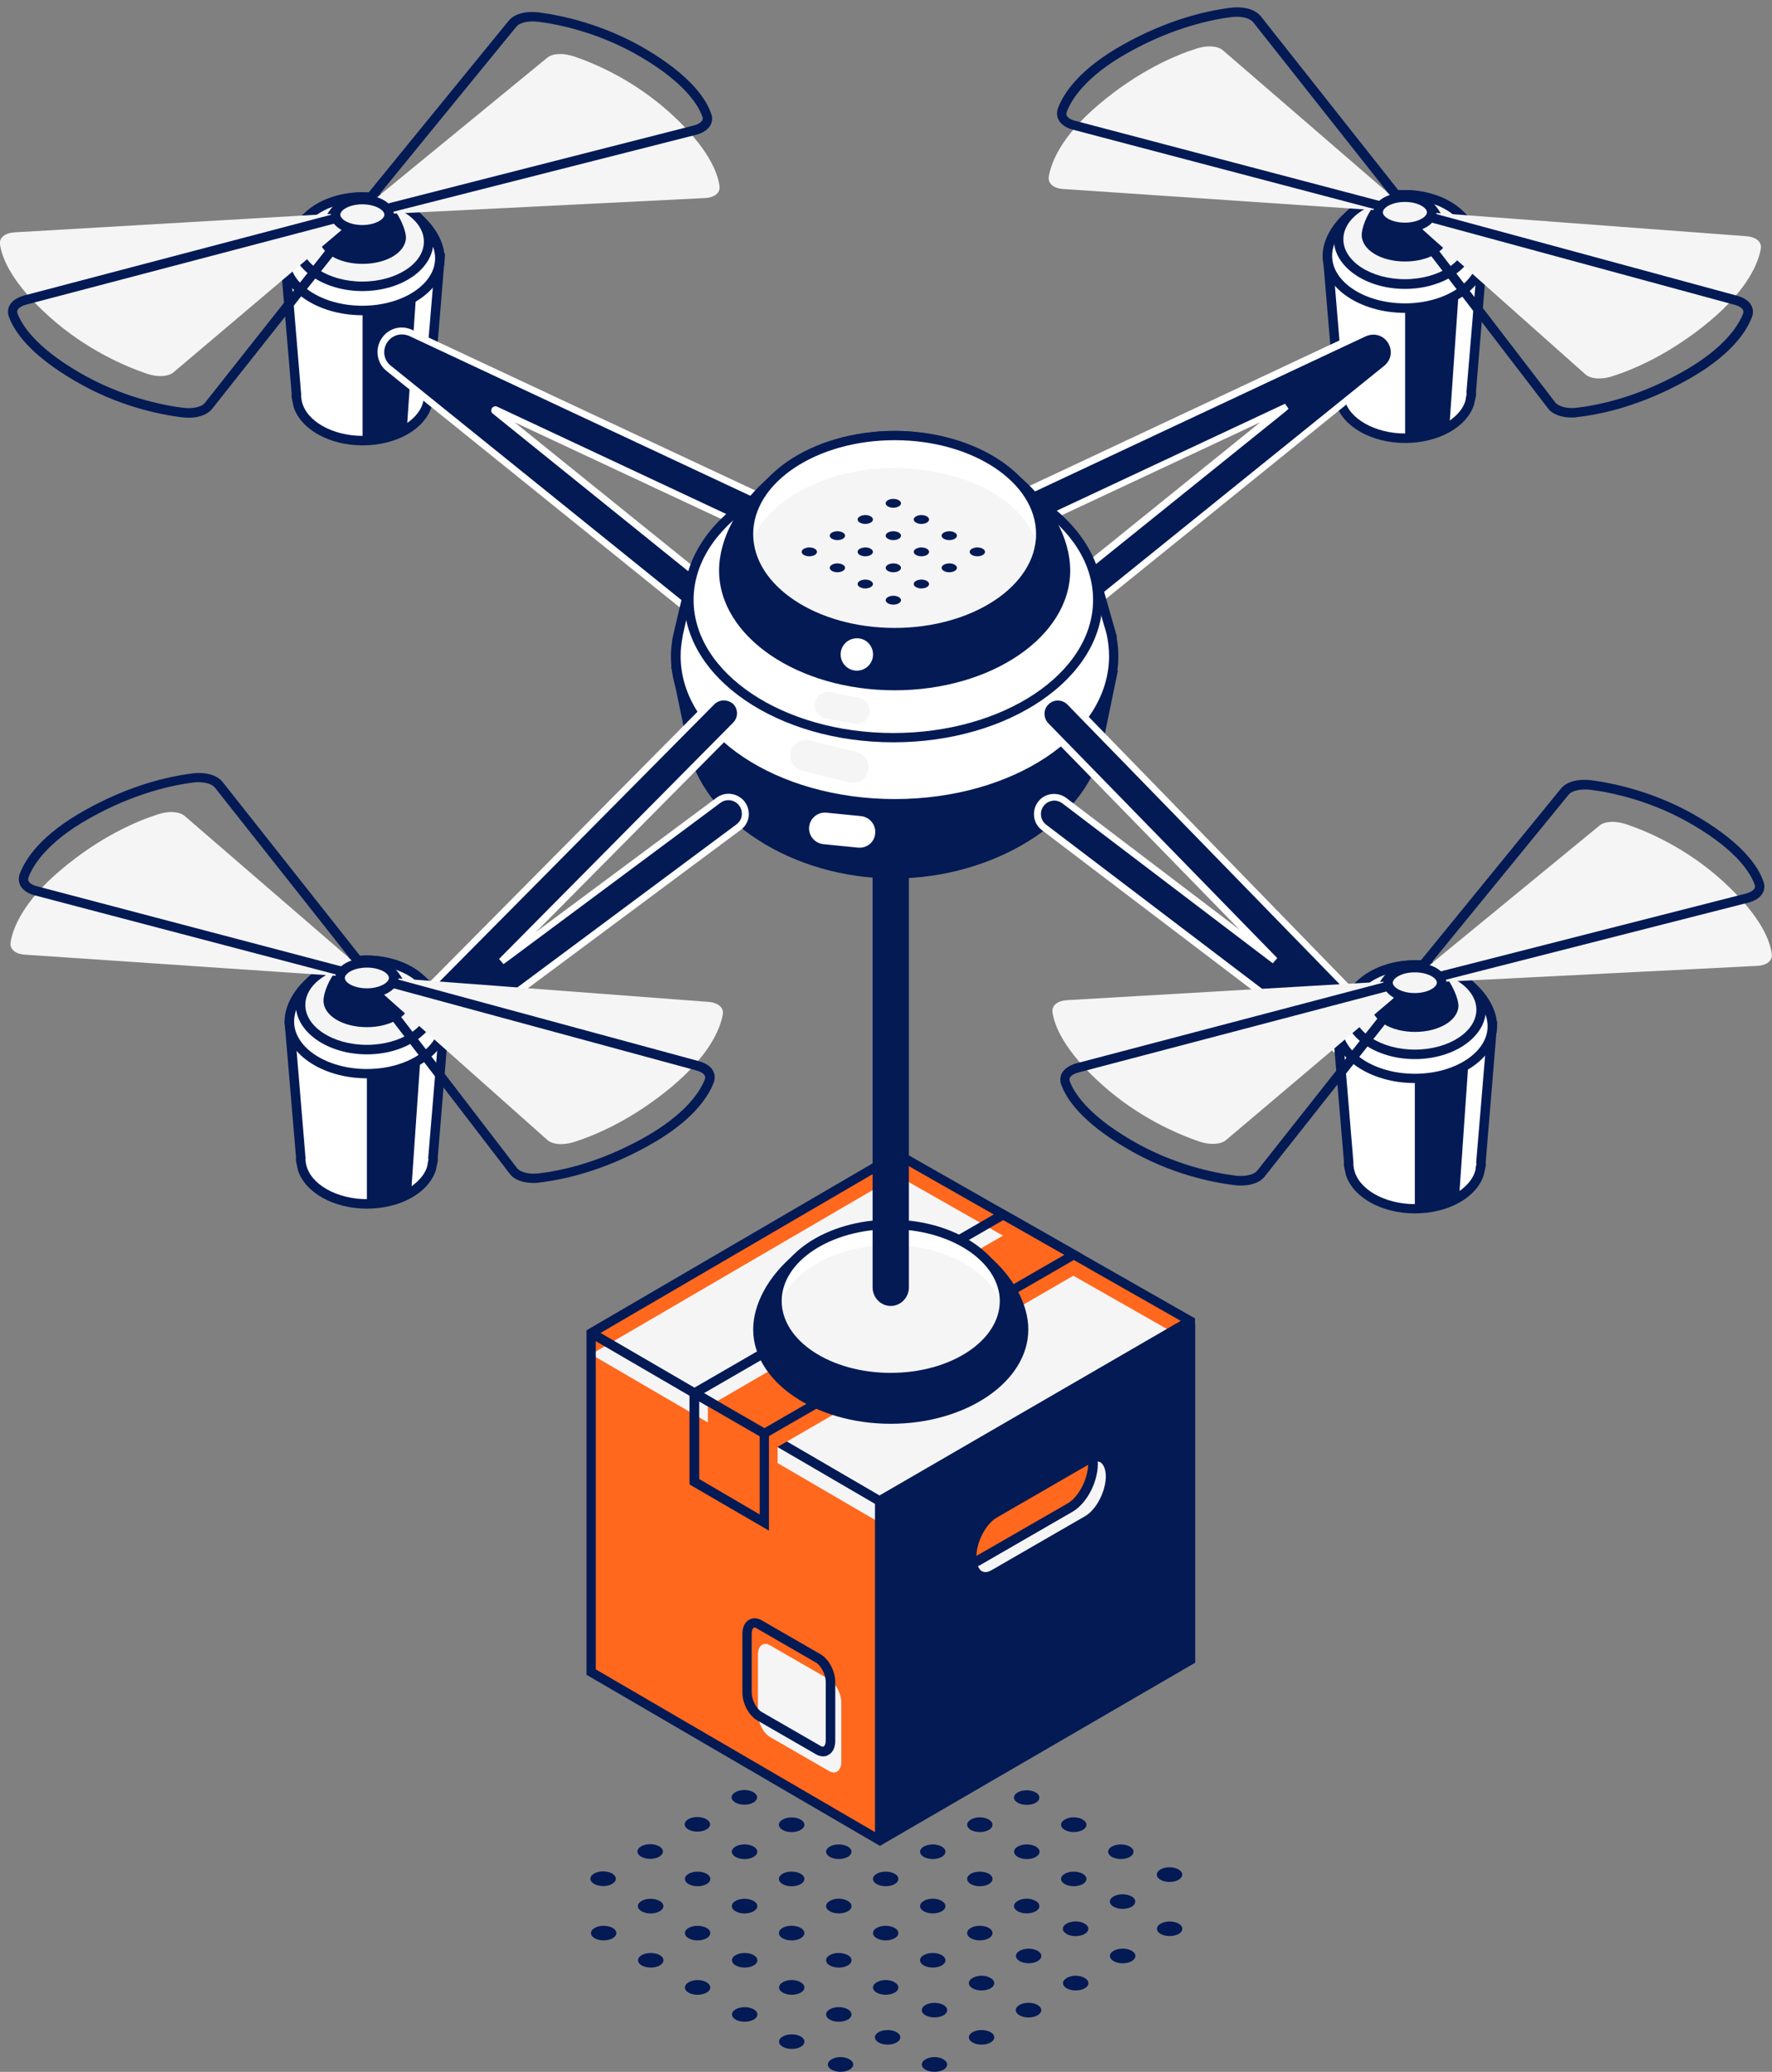 <svg xmlns="http://www.w3.org/2000/svg" width="243" height="284" viewBox="0 0 243 284" fill="none"><rect x="0" y="0" width="243" height="284" fill="#808080" stroke="none"/><g clip-path="url(#clip0)"><path d="M109.803 279.147C110.484 279.532 110.484 280.183 109.803 280.567C109.122 280.952 108.026 280.952 107.345 280.567C106.664 280.183 106.664 279.532 107.345 279.147C108.026 278.763 109.122 278.763 109.803 279.147Z" fill="#031A55"></path><path d="M116.259 275.42C116.94 275.805 116.94 276.456 116.259 276.84C115.577 277.225 114.482 277.225 113.801 276.84C113.12 276.456 113.12 275.805 113.801 275.42C114.452 275.036 115.577 275.036 116.259 275.42Z" fill="#031A55"></path><path d="M122.685 271.722C123.366 272.107 123.366 272.758 122.685 273.142C122.004 273.527 120.908 273.527 120.227 273.142C119.546 272.758 119.546 272.107 120.227 271.722C120.908 271.308 122.004 271.308 122.685 271.722Z" fill="#031A55"></path><path d="M129.14 267.995C129.821 268.38 129.821 269.031 129.14 269.415C128.459 269.8 127.363 269.8 126.682 269.415C126.001 269.031 126.001 268.38 126.682 267.995C127.363 267.611 128.459 267.611 129.14 267.995Z" fill="#031A55"></path><path d="M135.596 264.268C136.277 264.652 136.277 265.303 135.596 265.688C134.915 266.072 133.819 266.072 133.138 265.688C132.457 265.303 132.457 264.652 133.138 264.268C133.789 263.883 134.915 263.883 135.596 264.268Z" fill="#031A55"></path><path d="M142.022 260.57C142.703 260.955 142.703 261.606 142.022 261.99C141.34 262.375 140.245 262.375 139.564 261.99C138.883 261.606 138.883 260.955 139.564 260.57C140.245 260.156 141.34 260.156 142.022 260.57Z" fill="#031A55"></path><path d="M148.477 256.843C149.158 257.228 149.158 257.878 148.477 258.263C147.796 258.648 146.7 258.648 146.019 258.263C145.338 257.878 145.338 257.228 146.019 256.843C146.7 256.459 147.796 256.459 148.477 256.843Z" fill="#031A55"></path><path d="M154.932 253.116C155.614 253.501 155.614 254.151 154.932 254.536C154.251 254.92 153.156 254.92 152.475 254.536C151.794 254.151 151.794 253.501 152.475 253.116C153.126 252.731 154.251 252.731 154.932 253.116Z" fill="#031A55"></path><path d="M103.348 275.42C104.029 275.805 104.029 276.456 103.348 276.84C102.666 277.225 101.571 277.225 100.89 276.84C100.209 276.456 100.209 275.805 100.89 275.42C101.571 275.036 102.666 275.036 103.348 275.42Z" fill="#031A55"></path><path d="M109.803 271.722C110.484 272.107 110.484 272.758 109.803 273.142C109.122 273.527 108.026 273.527 107.345 273.142C106.664 272.758 106.664 272.107 107.345 271.722C108.026 271.308 109.122 271.308 109.803 271.722Z" fill="#031A55"></path><path d="M116.259 267.995C116.94 268.38 116.94 269.031 116.259 269.415C115.577 269.8 114.482 269.8 113.801 269.415C113.12 269.031 113.12 268.38 113.801 267.995C114.452 267.611 115.577 267.611 116.259 267.995Z" fill="#031A55"></path><path d="M122.685 264.268C123.366 264.652 123.366 265.303 122.685 265.688C122.004 266.072 120.908 266.072 120.227 265.688C119.546 265.303 119.546 264.652 120.227 264.268C120.908 263.883 122.004 263.883 122.685 264.268Z" fill="#031A55"></path><path d="M129.14 260.57C129.821 260.955 129.821 261.606 129.14 261.99C128.459 262.375 127.363 262.375 126.682 261.99C126.001 261.606 126.001 260.955 126.682 260.57C127.363 260.156 128.459 260.156 129.14 260.57Z" fill="#031A55"></path><path d="M135.596 256.843C136.277 257.228 136.277 257.878 135.596 258.263C134.915 258.648 133.819 258.648 133.138 258.263C132.457 257.878 132.457 257.228 133.138 256.843C133.789 256.459 134.915 256.459 135.596 256.843Z" fill="#031A55"></path><path d="M140.807 254.832C141.772 254.832 142.555 254.382 142.555 253.826C142.555 253.271 141.772 252.82 140.807 252.82C139.843 252.82 139.06 253.271 139.06 253.826C139.06 254.382 139.843 254.832 140.807 254.832Z" fill="#031A55"></path><path d="M96.892 271.722C97.573 272.107 97.573 272.758 96.892 273.142C96.211 273.527 95.115 273.527 94.434 273.142C93.753 272.758 93.753 272.107 94.434 271.722C95.115 271.308 96.211 271.308 96.892 271.722Z" fill="#031A55"></path><path d="M103.348 267.995C104.029 268.38 104.029 269.031 103.348 269.415C102.666 269.8 101.571 269.8 100.89 269.415C100.209 269.031 100.209 268.38 100.89 267.995C101.571 267.611 102.666 267.611 103.348 267.995Z" fill="#031A55"></path><path d="M108.559 265.984C109.524 265.984 110.307 265.533 110.307 264.978C110.307 264.422 109.524 263.972 108.559 263.972C107.594 263.972 106.812 264.422 106.812 264.978C106.812 265.533 107.594 265.984 108.559 265.984Z" fill="#031A55"></path><path d="M148.477 249.418C149.158 249.803 149.158 250.453 148.477 250.838C147.796 251.222 146.7 251.222 146.019 250.838C145.338 250.453 145.338 249.803 146.019 249.418C146.7 249.004 147.796 249.004 148.477 249.418Z" fill="#031A55"></path><path d="M116.259 260.57C116.94 260.955 116.94 261.606 116.259 261.99C115.577 262.375 114.482 262.375 113.801 261.99C113.12 261.606 113.12 260.955 113.801 260.57C114.452 260.156 115.577 260.156 116.259 260.57Z" fill="#031A55"></path><path d="M122.685 256.843C123.366 257.228 123.366 257.878 122.685 258.263C122.004 258.648 120.908 258.648 120.227 258.263C119.546 257.878 119.546 257.228 120.227 256.843C120.908 256.459 122.004 256.459 122.685 256.843Z" fill="#031A55"></path><path d="M129.14 253.116C129.821 253.501 129.821 254.151 129.14 254.536C128.459 254.92 127.363 254.92 126.682 254.536C126.001 254.151 126.001 253.501 126.682 253.116C127.363 252.731 128.459 252.731 129.14 253.116Z" fill="#031A55"></path><path d="M135.596 249.418C136.277 249.803 136.277 250.453 135.596 250.838C134.915 251.222 133.819 251.222 133.138 250.838C132.457 250.453 132.457 249.803 133.138 249.418C133.789 249.004 134.915 249.004 135.596 249.418Z" fill="#031A55"></path><path d="M142.022 245.691C142.703 246.076 142.703 246.727 142.022 247.111C141.34 247.496 140.245 247.496 139.564 247.111C138.883 246.727 138.883 246.076 139.564 245.691C140.245 245.307 141.34 245.307 142.022 245.691Z" fill="#031A55"></path><path d="M90.466 267.995C91.147 268.38 91.147 269.031 90.466 269.415C89.785 269.8 88.689 269.8 88.008 269.415C87.327 269.031 87.327 268.38 88.008 267.995C88.66 267.611 89.785 267.611 90.466 267.995Z" fill="#031A55"></path><path d="M96.892 264.268C97.573 264.652 97.573 265.303 96.892 265.688C96.211 266.072 95.115 266.072 94.434 265.688C93.753 265.303 93.753 264.652 94.434 264.268C95.115 263.883 96.211 263.883 96.892 264.268Z" fill="#031A55"></path><path d="M102.104 262.286C103.069 262.286 103.851 261.836 103.851 261.281C103.851 260.725 103.069 260.275 102.104 260.275C101.139 260.275 100.357 260.725 100.357 261.281C100.357 261.836 101.139 262.286 102.104 262.286Z" fill="#031A55"></path><path d="M108.559 258.559C109.524 258.559 110.307 258.109 110.307 257.553C110.307 256.998 109.524 256.547 108.559 256.547C107.594 256.547 106.812 256.998 106.812 257.553C106.812 258.109 107.594 258.559 108.559 258.559Z" fill="#031A55"></path><path d="M116.259 253.116C116.94 253.501 116.94 254.151 116.259 254.536C115.577 254.92 114.482 254.92 113.801 254.536C113.12 254.151 113.12 253.501 113.801 253.116C114.452 252.731 115.577 252.731 116.259 253.116Z" fill="#031A55"></path><path d="M122.685 249.418C123.366 249.803 123.366 250.453 122.685 250.838C122.004 251.222 120.908 251.222 120.227 250.838C119.546 250.453 119.546 249.803 120.227 249.418C120.908 249.004 122.004 249.004 122.685 249.418Z" fill="#031A55"></path><path d="M126.682 245.691C127.363 245.307 128.459 245.307 129.14 245.691C129.821 246.076 129.821 246.727 129.14 247.111C128.459 247.496 127.363 247.496 126.682 247.111C126.001 246.727 126.001 246.076 126.682 245.691C127.363 245.307 126.001 246.076 126.682 245.691Z" fill="#031A55"></path><path d="M135.596 241.964C136.277 242.349 136.277 243 135.596 243.384C134.915 243.769 133.819 243.769 133.138 243.384C132.457 243 132.457 242.349 133.138 241.964C133.789 241.58 134.915 241.58 135.596 241.964Z" fill="#031A55"></path><path d="M84.011 264.268C84.692 264.652 84.692 265.303 84.011 265.688C83.33 266.072 82.234 266.072 81.553 265.688C80.872 265.303 80.872 264.652 81.553 264.268C82.234 263.883 83.33 263.883 84.011 264.268Z" fill="#031A55"></path><path d="M89.222 262.286C90.187 262.286 90.97 261.836 90.97 261.281C90.97 260.725 90.187 260.275 89.222 260.275C88.258 260.275 87.475 260.725 87.475 261.281C87.475 261.836 88.258 262.286 89.222 262.286Z" fill="#031A55"></path><path d="M96.892 256.843C97.573 257.228 97.573 257.878 96.892 258.263C96.211 258.648 95.115 258.648 94.434 258.263C93.753 257.878 93.753 257.228 94.434 256.843C95.115 256.459 96.211 256.459 96.892 256.843Z" fill="#031A55"></path><path d="M102.104 254.832C103.069 254.832 103.851 254.382 103.851 253.826C103.851 253.271 103.069 252.82 102.104 252.82C101.139 252.82 100.357 253.271 100.357 253.826C100.357 254.382 101.139 254.832 102.104 254.832Z" fill="#031A55"></path><path d="M108.559 251.134C109.524 251.134 110.307 250.684 110.307 250.128C110.307 249.573 109.524 249.123 108.559 249.123C107.594 249.123 106.812 249.573 106.812 250.128C106.812 250.684 107.594 251.134 108.559 251.134Z" fill="#031A55"></path><path d="M116.259 245.691C116.94 246.076 116.94 246.727 116.259 247.111C115.577 247.496 114.482 247.496 113.801 247.111C113.12 246.727 113.12 246.076 113.801 245.691C114.452 245.307 115.577 245.307 116.259 245.691C116.94 246.076 115.577 245.307 116.259 245.691Z" fill="#031A55"></path><path d="M82.708 258.53C83.673 258.53 84.455 258.079 84.455 257.524C84.455 256.968 83.673 256.518 82.708 256.518C81.743 256.518 80.961 256.968 80.961 257.524C80.961 258.079 81.743 258.53 82.708 258.53Z" fill="#031A55"></path><path d="M89.163 254.802C90.128 254.802 90.91 254.352 90.91 253.796C90.91 253.241 90.128 252.791 89.163 252.791C88.198 252.791 87.416 253.241 87.416 253.796C87.416 254.352 88.198 254.802 89.163 254.802Z" fill="#031A55"></path><path d="M96.862 249.359C97.543 249.744 97.543 250.395 96.862 250.779C96.181 251.164 95.086 251.164 94.405 250.779C93.724 250.395 93.724 249.744 94.405 249.359C95.056 248.975 96.181 248.975 96.862 249.359Z" fill="#031A55"></path><path d="M102.074 247.377C103.039 247.377 103.821 246.927 103.821 246.371C103.821 245.816 103.039 245.366 102.074 245.366C101.109 245.366 100.327 245.816 100.327 246.371C100.327 246.927 101.109 247.377 102.074 247.377Z" fill="#031A55"></path><path d="M109.744 241.934C110.425 242.319 110.425 242.97 109.744 243.354C109.063 243.739 107.967 243.739 107.286 243.354C106.605 242.97 106.605 242.319 107.286 241.934C107.967 241.55 109.063 241.55 109.744 241.934C110.425 242.319 109.063 241.55 109.744 241.934Z" fill="#031A55"></path><path d="M129.377 282.283C130.058 282.667 130.058 283.318 129.377 283.703C128.696 284.087 127.6 284.087 126.919 283.703C126.238 283.318 126.238 282.667 126.919 282.283C127.6 281.869 128.696 281.869 129.377 282.283Z" fill="#031A55"></path><path d="M135.832 278.556C136.514 278.94 136.514 279.591 135.832 279.975C135.151 280.36 134.056 280.36 133.375 279.975C132.694 279.591 132.694 278.94 133.375 278.556C134.056 278.171 135.151 278.171 135.832 278.556Z" fill="#031A55"></path><path d="M141.044 276.544C142.009 276.544 142.791 276.093 142.791 275.538C142.791 274.983 142.009 274.532 141.044 274.532C140.079 274.532 139.297 274.983 139.297 275.538C139.297 276.093 140.079 276.544 141.044 276.544Z" fill="#031A55"></path><path d="M148.744 271.131C149.425 271.515 149.425 272.166 148.744 272.551C148.062 272.935 146.967 272.935 146.286 272.551C145.605 272.166 145.605 271.515 146.286 271.131C146.937 270.717 148.062 270.717 148.744 271.131Z" fill="#031A55"></path><path d="M153.955 269.119C154.92 269.119 155.703 268.669 155.703 268.113C155.703 267.558 154.92 267.107 153.955 267.107C152.99 267.107 152.208 267.558 152.208 268.113C152.208 268.669 152.99 269.119 153.955 269.119Z" fill="#031A55"></path><path d="M161.625 263.677C162.306 264.061 162.306 264.712 161.625 265.096C160.944 265.481 159.848 265.481 159.167 265.096C158.486 264.712 158.486 264.061 159.167 263.677C159.848 263.292 160.944 263.292 161.625 263.677Z" fill="#031A55"></path><path d="M116.496 282.283C117.177 282.667 117.177 283.318 116.496 283.703C115.814 284.087 114.719 284.087 114.038 283.703C113.357 283.318 113.357 282.667 114.038 282.283C114.719 281.869 115.814 281.869 116.496 282.283Z" fill="#031A55"></path><path d="M122.951 278.556C123.632 278.94 123.632 279.591 122.951 279.975C122.27 280.36 121.174 280.36 120.493 279.975C119.812 279.591 119.812 278.94 120.493 278.556C121.145 278.171 122.27 278.171 122.951 278.556Z" fill="#031A55"></path><path d="M129.377 274.828C130.058 275.213 130.058 275.864 129.377 276.248C128.696 276.633 127.6 276.633 126.919 276.248C126.238 275.864 126.238 275.213 126.919 274.828C127.6 274.444 128.696 274.444 129.377 274.828Z" fill="#031A55"></path><path d="M135.832 271.131C136.514 271.515 136.514 272.166 135.832 272.551C135.151 272.935 134.056 272.935 133.375 272.551C132.694 272.166 132.694 271.515 133.375 271.131C134.056 270.717 135.151 270.717 135.832 271.131Z" fill="#031A55"></path><path d="M142.288 267.404C142.969 267.788 142.969 268.439 142.288 268.824C141.607 269.208 140.511 269.208 139.83 268.824C139.149 268.439 139.149 267.788 139.83 267.404C140.511 267.019 141.607 267.019 142.288 267.404Z" fill="#031A55"></path><path d="M147.5 265.392C148.465 265.392 149.247 264.942 149.247 264.386C149.247 263.831 148.465 263.38 147.5 263.38C146.535 263.38 145.753 263.831 145.753 264.386C145.753 264.942 146.535 265.392 147.5 265.392Z" fill="#031A55"></path><path d="M155.169 259.949C155.851 260.334 155.851 260.984 155.169 261.369C154.488 261.753 153.393 261.753 152.712 261.369C152.031 260.984 152.031 260.334 152.712 259.949C153.393 259.565 154.488 259.565 155.169 259.949Z" fill="#031A55"></path><path d="M160.381 257.967C161.346 257.967 162.128 257.517 162.128 256.961C162.128 256.406 161.346 255.956 160.381 255.956C159.416 255.956 158.634 256.406 158.634 256.961C158.634 257.517 159.416 257.967 160.381 257.967Z" fill="#031A55"></path><path d="M81.049 229.215V182.714L120.641 205.787V252.288L81.049 229.215Z" fill="#FF681D"></path><path d="M81.049 182.714L123.07 158.25L163.224 181.057L120.641 205.787L81.049 182.714Z" fill="#FF681D"></path><path d="M81.049 185.642L123.07 161.149L163.224 183.986L120.641 208.715L81.049 185.642Z" fill="#F5F5F5"></path><path d="M163.875 181.442V180.702L163.224 180.347L123.069 157.481L81.079 181.974L80.427 182.359V183.098V229.57L120.019 252.643L120.671 253.028L121.322 252.643L163.905 227.913V181.442H163.875ZM82.352 182.714L123.069 158.96L161.921 181.057L120.612 204.988L98.165 191.914L82.352 182.714ZM81.701 228.83V183.838L98.521 193.629L119.99 206.142V251.134L81.701 228.83Z" fill="#031A55"></path><path d="M149.128 208.39L136.365 215.756C134.618 216.761 133.226 215.697 133.226 213.36C133.226 211.052 134.648 208.331 136.365 207.355L149.128 199.989C150.875 198.983 152.267 200.048 152.267 202.385C152.297 204.692 150.875 207.384 149.128 208.39Z" fill="#F5F5F5"></path><path d="M136.395 207.414C134.648 208.42 133.256 211.111 133.256 213.419C133.256 213.715 133.493 213.951 133.552 214.217C133.76 214.158 133.76 214.129 133.996 213.981L146.759 206.615C148.507 205.609 149.928 202.918 149.928 200.61C149.928 200.314 149.898 200.019 149.839 199.752C149.632 199.812 149.395 199.9 149.188 200.048L136.395 207.414Z" fill="#FF681D"></path><path d="M151.527 199.25C151.172 199.043 150.757 198.954 150.313 198.954V198.924L150.194 198.954C149.75 198.983 149.276 199.131 148.803 199.398L136.04 206.763C134.085 207.887 132.545 210.786 132.545 213.36V213.389V213.419C132.545 213.449 132.545 213.449 132.545 213.478C132.575 214.868 133.078 215.992 133.967 216.495C134.322 216.702 134.707 216.791 135.122 216.791C135.625 216.791 136.158 216.643 136.721 216.318L149.484 208.952C151.438 207.828 152.978 204.929 152.978 202.356C152.948 200.906 152.445 199.782 151.527 199.25ZM133.908 213.094C134.026 211.112 135.27 208.834 136.721 208.006L149.217 200.788C149.158 202.829 147.885 205.225 146.404 206.083L133.908 213.271C133.908 213.212 133.908 213.153 133.908 213.094ZM148.803 207.828L136.04 215.194C135.655 215.43 135.092 215.637 134.648 215.371C134.411 215.253 134.263 215.016 134.115 214.691C134.174 214.661 134.204 214.632 134.293 214.602L147.056 207.237C149.01 206.112 150.55 203.214 150.55 200.64C150.55 200.522 150.52 200.433 150.52 200.344C150.639 200.344 150.757 200.374 150.876 200.433C151.349 200.699 151.645 201.439 151.645 202.415C151.616 204.456 150.343 206.941 148.803 207.828Z" fill="#031A55"></path><path d="M139.386 168.308L97.07 192.801V204.929L106.634 210.52V198.333L149.069 173.781L139.386 168.308Z" fill="#FF681D"></path><path d="M148.536 171.976L137.55 165.734L95.204 190.227L94.553 190.612V191.351V203.48L105.45 209.81V196.853L148.536 171.976ZM137.58 167.243L145.96 172.006L104.828 195.759L96.537 190.967L137.58 167.243ZM95.885 202.74V192.091L104.177 196.883V207.591L95.885 202.74Z" fill="#031A55"></path><path d="M113.682 242.763L105.628 238.119C104.68 237.586 103.94 236.137 103.94 234.894V226.819C103.94 225.576 104.71 224.985 105.628 225.547L113.682 230.191C114.63 230.723 115.37 232.173 115.37 233.415V241.491C115.37 242.704 114.63 243.295 113.682 242.763Z" fill="#F5F5F5"></path><path d="M112.883 240.752C112.557 240.752 112.202 240.663 111.876 240.456L103.821 235.812C102.696 235.161 101.808 233.504 101.808 232.025V223.95C101.808 223.062 102.133 222.352 102.726 222.027C103.229 221.731 103.88 221.761 104.473 222.116L112.527 226.76C113.653 227.411 114.541 229.067 114.541 230.546V238.622C114.541 239.509 114.215 240.219 113.623 240.545C113.416 240.692 113.149 240.752 112.883 240.752ZM103.466 223.092C103.436 223.092 103.377 223.092 103.347 223.121C103.229 223.21 103.081 223.476 103.081 223.92V231.996C103.081 233.001 103.732 234.244 104.443 234.658L112.498 239.302C112.587 239.361 112.823 239.48 112.972 239.391C113.09 239.302 113.238 239.036 113.238 238.592V230.546C113.238 229.54 112.587 228.298 111.876 227.884L103.821 223.24C103.762 223.181 103.614 223.092 103.466 223.092Z" fill="#031A55"></path><path d="M122.151 167.212C111.521 167.212 103.288 175.288 103.288 182.239C103.288 189.368 111.757 195.166 122.151 195.166C132.545 195.166 141.015 189.368 141.015 182.239C141.015 175.288 132.753 167.212 122.151 167.212Z" fill="#031A55"></path><path d="M122.151 188.866C130.754 188.866 137.728 184.165 137.728 178.365C137.728 172.565 130.754 167.864 122.151 167.864C113.549 167.864 106.575 172.565 106.575 178.365C106.575 184.165 113.549 188.866 122.151 188.866Z" fill="white"></path><path d="M137.728 181.175C137.728 181.175 130.769 188.836 122.152 188.836C113.534 188.836 106.546 181.175 106.546 181.175C106.546 175.377 113.534 170.674 122.122 170.674C130.739 170.674 137.728 175.377 137.728 181.175Z" fill="#F5F5F5"></path><path d="M122.151 189.488C113.208 189.488 105.924 184.488 105.924 178.336C105.924 172.183 113.208 167.184 122.151 167.184C131.094 167.184 138.379 172.183 138.379 178.336C138.379 184.488 131.094 189.488 122.151 189.488ZM122.151 168.485C113.919 168.485 107.197 172.893 107.197 178.336C107.197 183.778 113.89 188.186 122.151 188.186C130.384 188.186 137.106 183.778 137.106 178.336C137.076 172.922 130.384 168.485 122.151 168.485Z" fill="#031A55"></path><path d="M122.152 112.578C120.789 112.578 119.664 113.731 119.664 115.122V176.472C119.664 177.863 120.789 179.016 122.152 179.016C123.514 179.016 124.639 177.863 124.639 176.472V115.122C124.639 113.702 123.514 112.578 122.152 112.578Z" fill="#031A55"></path><path d="M58.751 54.156L60.321 35.401H39.059L40.628 54.156C40.628 54.215 40.599 54.244 40.599 54.303C40.599 54.481 40.658 54.629 40.688 54.806L40.717 55.191H40.747C41.398 58.149 45.129 60.427 49.719 60.427C54.28 60.427 58.04 58.149 58.692 55.191H58.721L58.751 54.806C58.781 54.629 58.84 54.481 58.84 54.303C58.781 54.244 58.781 54.215 58.751 54.156Z" fill="white"></path><path d="M61.031 34.751H39.118C38.703 34.751 38.407 35.106 38.437 35.49L40.006 54.067L39.977 54.274C39.977 54.422 40.006 54.57 40.066 54.836L40.273 55.812C41.28 58.859 45.159 61.048 49.719 61.048C54.309 61.048 58.159 58.889 59.166 55.812L59.403 54.718C59.432 54.6 59.462 54.452 59.462 54.274L59.432 54.097L61.031 34.751ZM58.129 54.097L58.159 54.304C58.159 54.334 58.159 54.422 58.129 54.481C58.1 54.57 58.1 54.629 58.07 54.748L58.04 55.043C57.803 56.167 56.974 57.173 55.849 57.972L57.063 40.371L53.391 42.531H49.719V59.747C45.574 59.747 41.99 57.706 41.398 55.014L41.369 54.895L41.339 54.688C41.339 54.6 41.309 54.511 41.309 54.452C41.309 54.393 41.28 54.334 41.28 54.334L41.309 54.156L39.799 36.023H59.639L58.129 54.097Z" fill="#031A55"></path><path d="M60.321 35.401C60.321 39.365 55.553 42.56 49.69 42.56C43.826 42.56 39.059 39.365 39.059 35.401C39.059 31.438 43.826 27 49.69 27C55.553 27 60.321 31.438 60.321 35.401Z" fill="white"></path><path d="M49.69 43.211C43.471 43.211 38.407 39.72 38.407 35.402C38.407 31.231 43.323 26.379 49.69 26.379C56.027 26.379 60.972 31.231 60.972 35.402C60.972 39.72 55.908 43.211 49.69 43.211ZM49.69 27.651C44.152 27.651 39.71 31.881 39.71 35.402C39.71 38.981 44.182 41.909 49.69 41.909C55.198 41.909 59.669 38.981 59.669 35.402C59.669 31.911 55.227 27.651 49.69 27.651Z" fill="#031A55"></path><path d="M58.781 33.153C58.781 36.525 54.724 39.276 49.69 39.276C44.656 39.276 40.599 36.525 40.599 33.153C40.599 29.781 44.656 27.03 49.69 27.03C54.724 27.03 58.781 29.751 58.781 33.153Z" fill="#F5F5F5"></path><path d="M49.69 39.898C44.33 39.898 39.947 36.851 39.947 33.124C39.947 29.396 44.33 26.35 49.69 26.35C55.05 26.35 59.432 29.396 59.432 33.124C59.432 36.88 55.079 39.898 49.69 39.898ZM49.69 27.651C45.041 27.651 41.25 30.106 41.25 33.124C41.25 36.141 45.041 38.596 49.69 38.596C54.339 38.596 58.129 36.141 58.129 33.124C58.129 30.106 54.339 27.651 49.69 27.651Z" fill="#031A55"></path><path d="M51.911 27.089C51.111 26.853 50.637 27.592 50.223 28.184C50.075 28.42 49.779 28.834 49.749 28.894C49.601 28.834 49.305 28.42 49.157 28.184C48.742 27.592 48.239 26.882 47.469 27.089C45.218 27.681 43.767 31.201 43.767 32.532C43.767 34.573 46.373 36.17 49.719 36.17C53.036 36.17 55.671 34.573 55.671 32.532C55.642 31.201 54.072 27.681 51.911 27.089Z" fill="#031A55"></path><path d="M1.984 31.851C0.681 31.94 -0.118 32.561 -1.99499e-05 33.508C0.266 35.342 1.569 38.773 6.84 43.477C11.845 47.943 17.116 50.191 20.137 51.227C21.647 51.73 23.068 51.641 23.808 51.02L47.794 30.727C48.387 30.224 47.232 29.219 46.136 29.278L1.984 31.851Z" fill="#F5F5F5"></path><path d="M25.881 57.262C25.585 57.262 25.289 57.232 24.963 57.202C22.002 56.847 16.139 55.694 10.157 52.144C4.057 48.565 1.925 45.4 1.214 43.388C1.036 42.885 1.066 42.353 1.303 41.88C1.629 41.258 2.339 40.785 3.257 40.519L46.018 29.278C46.965 29.041 48.179 29.396 48.653 30.106C48.92 30.52 48.92 31.023 48.594 31.408L29.109 56.019C28.487 56.818 27.303 57.262 25.881 57.262ZM46.64 30.491C46.551 30.491 46.432 30.491 46.343 30.52L3.583 41.761C3.021 41.909 2.576 42.175 2.428 42.471C2.339 42.619 2.339 42.767 2.399 42.944C2.932 44.423 4.738 47.47 10.809 51.02C16.613 54.422 22.269 55.546 25.141 55.901C26.651 56.078 27.747 55.694 28.102 55.221L47.469 30.728C47.321 30.609 46.995 30.491 46.64 30.491Z" fill="#031A55"></path><path d="M96.655 27.148C97.988 27.089 98.787 26.438 98.669 25.521C98.432 23.687 97.158 20.285 91.976 15.553C87.031 11.056 81.79 8.779 78.739 7.743C77.259 7.24 75.778 7.3 75.038 7.921L50.637 27.917C50.045 28.42 51.17 29.426 52.266 29.367L96.655 27.148Z" fill="#F5F5F5"></path><path d="M51.763 29.515C50.963 29.515 50.104 29.16 49.749 28.598C49.482 28.184 49.512 27.681 49.808 27.296L69.767 2.833C70.537 1.886 72.136 1.472 73.942 1.709C76.903 2.093 82.767 3.277 88.719 6.826C94.76 10.435 96.862 13.6 97.543 15.641C97.721 16.144 97.692 16.677 97.425 17.15C97.099 17.771 96.388 18.244 95.441 18.481L52.355 29.426C52.177 29.485 51.97 29.515 51.763 29.515ZM50.933 27.977C51.141 28.125 51.614 28.302 52.059 28.184L95.115 17.209C95.707 17.061 96.122 16.795 96.3 16.499C96.388 16.351 96.388 16.203 96.329 16.026C95.826 14.547 94.079 11.5 88.067 7.921C82.323 4.489 76.667 3.336 73.794 2.981C72.254 2.803 71.159 3.188 70.803 3.661L50.933 27.977Z" fill="#031A55"></path><path d="M49.69 31.527C51.718 31.527 53.362 30.599 53.362 29.456C53.362 28.312 51.718 27.385 49.69 27.385C47.662 27.385 46.018 28.312 46.018 29.456C46.018 30.599 47.662 31.527 49.69 31.527Z" fill="#F5F5F5"></path><path d="M49.69 32.177C47.261 32.177 45.366 30.994 45.366 29.456C45.366 27.918 47.261 26.734 49.69 26.734C52.118 26.734 54.013 27.918 54.013 29.456C54.013 30.964 52.118 32.177 49.69 32.177ZM49.69 28.006C47.943 28.006 46.669 28.776 46.669 29.426C46.669 30.107 47.972 30.846 49.69 30.846C51.437 30.846 52.71 30.077 52.71 29.426C52.71 28.776 51.437 28.006 49.69 28.006Z" fill="#031A55"></path><path d="M201.72 53.83L203.29 35.076H182.028L183.597 53.83C183.597 53.889 183.568 53.919 183.568 53.978C183.568 54.155 183.627 54.303 183.657 54.481L183.686 54.865H183.716C184.367 57.823 188.099 60.101 192.688 60.101C197.249 60.101 201.01 57.823 201.661 54.865H201.691L201.72 54.481C201.75 54.303 201.809 54.155 201.809 53.978C201.75 53.919 201.75 53.889 201.72 53.83Z" fill="white"></path><path d="M204 34.425H182.087C181.673 34.425 181.376 34.78 181.406 35.164L182.976 53.741L182.946 53.948C182.946 54.096 182.976 54.244 183.035 54.51L183.242 55.486C184.249 58.533 188.128 60.722 192.688 60.722C197.249 60.722 201.128 58.563 202.135 55.486L202.372 54.392C202.401 54.274 202.431 54.126 202.431 53.948L202.401 53.771L204 34.425ZM201.098 53.771L201.128 53.978C201.128 54.007 201.128 54.096 201.098 54.155C201.069 54.244 201.069 54.303 201.039 54.422L201.01 54.717C200.773 55.841 199.944 56.847 198.818 57.646L200.032 40.045L196.36 42.205H192.688V59.421C188.543 59.421 184.96 57.38 184.367 54.688L184.338 54.569L184.308 54.362C184.308 54.274 184.279 54.185 184.279 54.126C184.279 54.066 184.249 54.007 184.249 54.007L184.279 53.83L182.768 35.697H202.609L201.098 53.771Z" fill="#031A55"></path><path d="M203.29 35.076C203.29 39.04 198.522 42.234 192.659 42.234C186.795 42.234 182.028 39.04 182.028 35.076C182.028 31.112 186.795 26.675 192.659 26.675C198.522 26.704 203.29 31.142 203.29 35.076Z" fill="white"></path><path d="M192.659 42.885C186.44 42.885 181.376 39.395 181.376 35.076C181.376 30.905 186.292 26.054 192.659 26.054C198.996 26.054 203.941 30.905 203.941 35.076C203.941 39.395 198.877 42.885 192.659 42.885ZM192.659 27.326C187.121 27.326 182.679 31.556 182.679 35.076C182.679 38.655 187.151 41.584 192.659 41.584C198.167 41.584 202.638 38.655 202.638 35.076C202.638 31.585 198.196 27.326 192.659 27.326Z" fill="#031A55"></path><path d="M201.75 32.828C201.75 36.2 197.693 38.951 192.659 38.951C187.625 38.951 183.568 36.2 183.568 32.828C183.568 29.456 187.625 26.705 192.659 26.705C197.693 26.705 201.75 29.426 201.75 32.828Z" fill="#F5F5F5"></path><path d="M192.659 39.602C187.299 39.602 182.916 36.555 182.916 32.828C182.916 29.101 187.299 26.054 192.659 26.054C198.019 26.054 202.401 29.101 202.401 32.828C202.401 36.555 198.048 39.602 192.659 39.602ZM192.659 27.326C188.01 27.326 184.219 29.781 184.219 32.798C184.219 35.815 188.01 38.271 192.659 38.271C197.308 38.271 201.098 35.815 201.098 32.798C201.098 29.811 197.308 27.326 192.659 27.326Z" fill="#031A55"></path><path d="M194.88 26.764C194.08 26.527 193.606 27.266 193.192 27.858C193.044 28.095 192.748 28.509 192.718 28.568C192.57 28.509 192.274 28.095 192.126 27.858C191.711 27.266 191.208 26.556 190.438 26.764C188.158 27.355 186.736 30.875 186.736 32.206C186.736 34.248 189.342 35.845 192.688 35.845C196.005 35.845 198.64 34.248 198.64 32.206C198.611 30.905 197.041 27.355 194.88 26.764Z" fill="#031A55"></path><path d="M167.725 6.915C167.014 6.293 165.593 6.175 164.112 6.648C161.21 7.565 156.147 9.695 150.698 14.31C145.516 18.688 144.154 22.267 143.828 24.19C143.68 25.136 144.45 25.817 145.782 25.905L189.846 28.893C190.941 28.952 192.096 27.947 191.504 27.444L167.725 6.915Z" fill="#F5F5F5"></path><path d="M190.438 29.101C190.23 29.101 190.023 29.071 189.816 29.012L147.115 17.771C146.167 17.534 145.486 17.032 145.16 16.41C144.923 15.937 144.894 15.405 145.071 14.872C145.871 12.713 148.062 9.459 153.955 6.146C160.115 2.685 165.445 1.472 168.821 1.058C170.597 0.851 172.167 1.294 172.907 2.241L192.422 26.912C192.718 27.296 192.748 27.799 192.481 28.213C192.066 28.745 191.237 29.101 190.438 29.101ZM169.65 2.3C169.443 2.3 169.206 2.3 168.969 2.33C166.304 2.655 160.885 3.72 154.607 7.27C148.773 10.553 146.878 13.748 146.286 15.345C146.226 15.523 146.226 15.7 146.286 15.848C146.434 16.144 146.848 16.41 147.44 16.558L190.142 27.799C190.586 27.917 191.06 27.74 191.267 27.592L171.871 3.069C171.545 2.655 170.775 2.3 169.65 2.3Z" fill="#031A55"></path><path d="M217.415 51.316C218.125 51.937 219.517 52.055 220.998 51.611C223.9 50.694 228.964 48.594 234.472 44.009C239.683 39.631 241.105 36.081 241.46 34.129C241.638 33.182 240.868 32.502 239.535 32.384L195.738 29.1C194.643 29.012 193.488 30.017 194.051 30.55L217.415 51.316Z" fill="#F5F5F5"></path><path d="M215.52 57.232C214.098 57.232 212.884 56.788 212.292 55.989L193.251 31.171C192.955 30.787 192.955 30.284 193.221 29.869C193.695 29.16 194.909 28.805 195.857 29.041L238.262 40.548C239.18 40.815 239.891 41.288 240.187 41.909C240.424 42.382 240.453 42.944 240.246 43.477C239.417 45.636 237.166 48.89 231.214 52.173C225.025 55.605 219.695 56.788 216.289 57.173C216.053 57.232 215.786 57.232 215.52 57.232ZM213.299 55.191C213.654 55.635 214.69 56.049 216.171 55.901C219.428 55.516 224.581 54.392 230.592 51.049C236.485 47.766 238.41 44.601 239.032 43.003C239.091 42.826 239.091 42.648 239.032 42.501C238.884 42.205 238.469 41.938 237.907 41.791L195.502 30.284C195.057 30.165 194.554 30.343 194.347 30.491L213.299 55.191Z" fill="#031A55"></path><path d="M196.331 29.13C196.331 30.284 194.672 31.201 192.659 31.201C190.645 31.201 188.987 30.284 188.987 29.13C188.987 27.977 190.645 27.06 192.659 27.06C194.672 27.06 196.331 27.977 196.331 29.13Z" fill="#F5F5F5"></path><path d="M192.659 31.852C190.231 31.852 188.335 30.668 188.335 29.13C188.335 27.592 190.231 26.409 192.659 26.409C195.087 26.409 196.982 27.592 196.982 29.13C196.982 30.639 195.087 31.852 192.659 31.852ZM192.659 27.681C190.912 27.681 189.638 28.45 189.638 29.101C189.638 29.781 190.941 30.52 192.659 30.52C194.406 30.52 195.679 29.751 195.679 29.101C195.679 28.45 194.406 27.681 192.659 27.681Z" fill="#031A55"></path><path d="M95.115 84.21L53.332 50.517C52.207 49.659 51.881 48.091 52.651 46.79C53.391 45.518 54.931 45.015 56.293 45.607L104.147 68.029L102.193 72.2L67.99 56.197C67.872 56.137 67.783 56.285 67.872 56.374L96.477 79.418L95.115 84.21Z" fill="#031A55"></path><path d="M95.382 85.008L53.036 50.872C51.733 49.866 51.378 48.003 52.236 46.553C53.095 45.074 54.872 44.483 56.471 45.193L104.769 67.792L102.43 72.791L70.567 57.883L97.01 79.21L95.382 85.008ZM55.109 45.843C54.28 45.843 53.51 46.257 53.036 47.026C52.414 48.091 52.651 49.393 53.599 50.133L94.849 83.381L95.944 79.565L67.576 56.699C67.339 56.522 67.309 56.197 67.457 55.96C67.605 55.723 67.931 55.605 68.198 55.753L101.985 71.579L103.555 68.266L56.116 46.05C55.76 45.902 55.435 45.843 55.109 45.843Z" fill="white"></path><path d="M149.839 82.968L146.937 79.388L176.046 55.901C176.076 55.901 176.046 55.872 176.017 55.872L141.252 72.2L139.297 68.029L187.062 45.637C188.483 45.015 189.994 45.518 190.764 46.79C191.504 48.062 191.208 49.63 190.023 50.547L149.839 82.968Z" fill="#031A55"></path><path d="M149.78 83.618L146.286 79.299L146.641 79.004L172.818 57.883L140.985 72.791L138.646 67.792L186.825 45.193C188.454 44.483 190.26 45.045 191.119 46.524C192.007 48.003 191.622 49.837 190.26 50.902L149.78 83.618ZM147.618 79.477L149.928 82.317L189.757 50.192C190.764 49.423 191 48.121 190.379 47.056C189.727 45.962 188.454 45.577 187.269 46.11L139.949 68.295L141.488 71.608L176.224 55.339L176.698 56.019L176.402 56.315L147.618 79.477Z" fill="white"></path><path d="M149.128 91.989C144.627 84.742 134.322 80.068 122.714 80.068C110.484 80.068 99.705 85.275 95.678 93.054L92.035 91.339L94.286 102.195C96.24 112.4 108.678 120.417 122.566 120.417C136.129 120.417 148.625 112.726 151.053 102.846C151.112 102.579 151.172 102.313 151.201 102.077L153.304 91.901L149.128 91.989Z" fill="#031A55"></path><path d="M152.326 86.695L152.267 86.488C152.208 86.222 152.119 85.926 152.03 85.659L150.224 79.329H148.24C142.939 73.561 133.463 69.715 122.655 69.715C111.846 69.715 102.37 73.561 97.07 79.329H94.73L93.013 86.636C92.983 86.754 92.954 86.872 92.924 87.02L92.894 87.168C92.717 88.085 92.598 89.002 92.598 89.949C92.598 101.13 106.042 110.182 122.625 110.182C139.208 110.182 152.652 101.13 152.652 89.949C152.741 88.854 152.593 87.76 152.326 86.695Z" fill="white"></path><path d="M122.685 110.833C105.776 110.833 92.006 101.456 92.006 89.949C92.006 89.239 92.065 88.529 92.184 87.819H92.154L92.421 86.606L94.286 78.708H96.833C102.489 72.674 112.142 69.094 122.685 69.094C133.227 69.094 142.88 72.674 148.536 78.708H150.728L152.652 85.482C152.741 85.748 152.83 86.044 152.889 86.31L153.185 87.346H153.126C153.274 88.204 153.363 89.091 153.363 89.949C153.363 101.456 139.623 110.833 122.685 110.833ZM93.635 87.079L93.605 87.287C93.427 88.174 93.338 89.061 93.338 89.949C93.338 100.746 106.516 109.531 122.714 109.531C138.912 109.531 152.09 100.746 152.09 89.949C152.09 88.913 151.971 87.878 151.734 86.843L151.675 86.636C151.616 86.37 151.527 86.103 151.438 85.837L149.75 79.98H147.974L147.766 79.773C142.377 73.886 132.99 70.366 122.655 70.366C112.35 70.366 102.963 73.886 97.543 79.773L97.336 79.98H95.234L93.635 87.079Z" fill="#031A55"></path><path d="M150.579 82.228C150.579 92.67 138.024 101.13 122.536 101.13C107.049 101.13 94.493 92.67 94.493 82.228C94.493 71.786 107.049 63.326 122.536 63.326C137.994 63.326 150.579 71.786 150.579 82.228Z" fill="white"></path><path d="M122.507 101.751C106.694 101.751 93.812 92.995 93.812 82.198C93.812 71.43 106.694 62.645 122.507 62.645C138.32 62.645 151.201 71.401 151.201 82.198C151.201 92.995 138.349 101.751 122.507 101.751ZM122.507 63.976C107.404 63.976 95.115 72.17 95.115 82.228C95.115 92.285 107.404 100.479 122.507 100.479C137.609 100.479 149.898 92.285 149.898 82.228C149.898 72.17 137.639 63.976 122.507 63.976Z" fill="#031A55"></path><path d="M122.684 59.066C109.122 59.066 98.609 69.36 98.609 78.205C98.609 87.257 109.418 94.622 122.684 94.622C135.951 94.622 146.759 87.257 146.759 78.205C146.759 69.331 136.247 59.066 122.684 59.066Z" fill="#031A55"></path><path d="M142.732 73.206C142.732 80.66 133.76 86.724 122.684 86.724C111.609 86.724 102.637 80.689 102.637 73.206C102.637 65.751 111.609 59.687 122.684 59.687C133.76 59.687 142.732 65.751 142.732 73.206Z" fill="white"></path><path d="M142.554 77.14C142.554 77.14 135.181 86.694 122.684 86.694C109.507 86.694 102.637 76.696 102.637 76.696C102.637 70.484 111.432 64.154 122.507 64.154C133.582 64.183 142.554 69.685 142.554 77.14Z" fill="#F5F5F5"></path><path d="M122.684 87.345C111.284 87.345 101.985 80.985 101.985 73.206C101.985 65.396 111.284 59.066 122.684 59.066C134.085 59.066 143.384 65.426 143.384 73.206C143.384 81.015 134.115 87.345 122.684 87.345ZM122.684 60.338C111.994 60.338 103.288 66.106 103.288 73.206C103.288 80.305 111.994 86.073 122.684 86.073C133.375 86.073 142.081 80.305 142.081 73.206C142.081 66.106 133.375 60.338 122.684 60.338Z" fill="#031A55"></path><path d="M190.142 148.342C189.49 148.342 188.839 148.135 188.276 147.72L143.176 113.407C142.169 112.638 141.962 111.188 142.732 110.182C143.502 109.177 144.953 108.97 145.96 109.739L174.802 131.658L143.384 99.474C142.495 98.557 142.525 97.108 143.443 96.22C144.361 95.333 145.812 95.362 146.7 96.279L192.185 142.988C193.31 144.141 193.517 146.005 192.481 147.218C191.889 147.957 191.03 148.342 190.142 148.342Z" fill="#031A55"></path><path d="M190.142 148.815C189.372 148.815 188.631 148.549 188.01 148.075L142.88 113.791C142.288 113.347 141.903 112.697 141.814 111.957C141.725 111.217 141.903 110.508 142.347 109.916C142.791 109.324 143.443 108.94 144.183 108.851C144.923 108.762 145.634 108.94 146.226 109.383L170.005 127.457L143.028 99.799C142.525 99.267 142.229 98.557 142.258 97.817C142.258 97.078 142.584 96.397 143.117 95.865C144.213 94.8 145.96 94.83 147.026 95.924L192.511 142.662C193.843 144.023 193.962 146.152 192.836 147.513C192.185 148.341 191.178 148.815 190.142 148.815ZM144.568 109.738C144.479 109.738 144.39 109.738 144.331 109.768C143.857 109.827 143.413 110.093 143.117 110.478C142.821 110.862 142.702 111.336 142.762 111.839C142.821 112.312 143.087 112.756 143.472 113.051L188.602 147.336C189.668 148.164 191.267 147.986 192.155 146.922C192.984 145.916 192.866 144.348 191.889 143.313L146.374 96.575C145.664 95.865 144.509 95.835 143.798 96.545C143.443 96.871 143.235 97.344 143.235 97.817C143.235 98.32 143.413 98.764 143.739 99.119L175.158 131.332L174.536 132.042L145.693 110.123C145.368 109.886 144.983 109.738 144.568 109.738Z" fill="white"></path><path d="M53.302 148.341C52.414 148.341 51.555 147.956 50.933 147.217C49.897 145.974 50.134 144.111 51.259 142.987L97.603 96.249C98.491 95.362 99.942 95.332 100.86 96.219C101.748 97.107 101.778 98.556 100.89 99.473L68.79 131.835L98.55 109.708C99.557 108.939 101.008 109.176 101.778 110.181C102.548 111.187 102.311 112.637 101.304 113.406L55.168 147.72C54.605 148.134 53.954 148.341 53.302 148.341Z" fill="#031A55"></path><path d="M53.302 148.814C52.266 148.814 51.259 148.341 50.578 147.542C49.423 146.181 49.571 144.022 50.933 142.661L97.277 95.924C97.81 95.391 98.491 95.095 99.231 95.095C99.972 95.095 100.653 95.391 101.186 95.894C101.719 96.426 102.015 97.107 102.015 97.846C102.015 98.586 101.719 99.296 101.215 99.799L73.498 127.752L98.254 109.353C99.468 108.436 101.215 108.702 102.133 109.915C102.578 110.507 102.755 111.246 102.666 111.956C102.548 112.696 102.163 113.347 101.571 113.761L55.434 148.075C54.813 148.548 54.072 148.814 53.302 148.814ZM99.261 96.012C98.787 96.012 98.313 96.19 97.958 96.545L51.614 143.282C50.608 144.288 50.489 145.886 51.318 146.891C52.207 147.927 53.806 148.134 54.872 147.305L101.008 112.992C101.393 112.696 101.66 112.282 101.719 111.779C101.778 111.306 101.66 110.803 101.363 110.418C100.771 109.619 99.616 109.442 98.817 110.034L69.056 132.16L68.434 131.45L100.534 99.059C101.245 98.349 101.245 97.195 100.534 96.486C100.179 96.19 99.735 96.012 99.261 96.012Z" fill="white"></path><path d="M116.436 107.253L110.01 105.656C108.855 105.36 108.145 104.207 108.441 103.053C108.737 101.899 109.892 101.189 111.047 101.485L117.473 103.082C118.628 103.378 119.338 104.532 119.042 105.686C118.776 106.839 117.621 107.549 116.436 107.253Z" fill="#F5F5F5"></path><path d="M117.117 99.207L113.208 98.467C112.231 98.29 111.58 97.343 111.757 96.338C111.935 95.361 112.883 94.711 113.889 94.888L117.798 95.657C118.776 95.835 119.427 96.781 119.249 97.787C119.042 98.734 118.094 99.384 117.117 99.207Z" fill="#F5F5F5"></path><path d="M117.65 116.187L112.912 115.714C111.728 115.595 110.839 114.53 110.958 113.347C111.076 112.164 112.142 111.277 113.327 111.395L118.065 111.868C119.249 111.986 120.138 113.051 120.019 114.235C119.93 115.447 118.864 116.305 117.65 116.187Z" fill="white"></path><path d="M119.723 89.712C119.723 90.954 118.716 91.93 117.502 91.93C116.258 91.93 115.281 90.925 115.281 89.712C115.281 88.469 116.288 87.493 117.502 87.493C118.716 87.464 119.723 88.469 119.723 89.712Z" fill="white"></path><path d="M123.247 81.844C123.662 82.08 123.662 82.465 123.247 82.701C122.833 82.938 122.181 82.938 121.766 82.701C121.352 82.465 121.352 82.08 121.766 81.844C122.181 81.607 122.833 81.607 123.247 81.844Z" fill="#031A55"></path><path d="M127.097 79.625C127.511 79.862 127.511 80.246 127.097 80.483C126.682 80.72 126.031 80.72 125.616 80.483C125.202 80.246 125.202 79.862 125.616 79.625C126.031 79.389 126.682 79.389 127.097 79.625Z" fill="#031A55"></path><path d="M130.917 77.406C131.331 77.643 131.331 78.028 130.917 78.264C130.502 78.501 129.851 78.501 129.436 78.264C129.021 78.028 129.021 77.643 129.436 77.406C129.851 77.17 130.532 77.17 130.917 77.406Z" fill="#031A55"></path><path d="M134.766 75.218C135.181 75.454 135.181 75.839 134.766 76.075C134.352 76.312 133.7 76.312 133.286 76.075C132.871 75.839 132.871 75.454 133.286 75.218C133.7 74.981 134.352 74.981 134.766 75.218Z" fill="#031A55"></path><path d="M119.398 79.625C119.812 79.862 119.812 80.246 119.398 80.483C118.983 80.72 118.331 80.72 117.917 80.483C117.502 80.246 117.502 79.862 117.917 79.625C118.361 79.389 119.013 79.389 119.398 79.625Z" fill="#031A55"></path><path d="M123.247 77.406C123.662 77.643 123.662 78.028 123.247 78.264C122.833 78.501 122.181 78.501 121.766 78.264C121.352 78.028 121.352 77.643 121.766 77.406C122.181 77.17 122.833 77.17 123.247 77.406Z" fill="#031A55"></path><path d="M127.097 75.218C127.511 75.454 127.511 75.839 127.097 76.075C126.682 76.312 126.031 76.312 125.616 76.075C125.202 75.839 125.202 75.454 125.616 75.218C126.031 74.981 126.682 74.981 127.097 75.218Z" fill="#031A55"></path><path d="M130.917 72.999C131.331 73.235 131.331 73.62 130.917 73.857C130.502 74.093 129.851 74.093 129.436 73.857C129.021 73.62 129.021 73.235 129.436 72.999C129.851 72.762 130.532 72.762 130.917 72.999Z" fill="#031A55"></path><path d="M115.577 77.406C115.992 77.643 115.992 78.028 115.577 78.264C115.163 78.501 114.511 78.501 114.097 78.264C113.682 78.028 113.682 77.643 114.097 77.406C114.511 77.17 115.163 77.17 115.577 77.406Z" fill="#031A55"></path><path d="M119.398 75.218C119.812 75.454 119.812 75.839 119.398 76.075C118.983 76.312 118.331 76.312 117.917 76.075C117.502 75.839 117.502 75.454 117.917 75.218C118.361 74.981 119.013 74.981 119.398 75.218Z" fill="#031A55"></path><path d="M123.247 72.999C123.662 73.235 123.662 73.62 123.247 73.857C122.833 74.093 122.181 74.093 121.766 73.857C121.352 73.62 121.352 73.235 121.766 72.999C122.181 72.762 122.833 72.762 123.247 72.999Z" fill="#031A55"></path><path d="M127.097 70.781C127.511 71.017 127.511 71.402 127.097 71.638C126.682 71.875 126.031 71.875 125.616 71.638C125.202 71.402 125.202 71.017 125.616 70.781C126.031 70.544 126.682 70.544 127.097 70.781Z" fill="#031A55"></path><path d="M111.728 75.218C112.142 75.454 112.142 75.839 111.728 76.075C111.313 76.312 110.662 76.312 110.247 76.075C109.833 75.839 109.833 75.454 110.247 75.218C110.662 74.981 111.343 74.981 111.728 75.218Z" fill="#031A55"></path><path d="M115.577 72.999C115.992 73.235 115.992 73.62 115.577 73.857C115.163 74.093 114.511 74.093 114.097 73.857C113.682 73.62 113.682 73.235 114.097 72.999C114.511 72.762 115.163 72.762 115.577 72.999Z" fill="#031A55"></path><path d="M119.398 70.781C119.812 71.017 119.812 71.402 119.398 71.638C118.983 71.875 118.331 71.875 117.917 71.638C117.502 71.402 117.502 71.017 117.917 70.781C118.361 70.544 119.013 70.544 119.398 70.781Z" fill="#031A55"></path><path d="M123.247 68.562C123.662 68.798 123.662 69.183 123.247 69.42C122.833 69.656 122.181 69.656 121.766 69.42C121.352 69.183 121.352 68.798 121.766 68.562C122.181 68.325 122.833 68.325 123.247 68.562Z" fill="#031A55"></path><path d="M59.373 158.753L60.913 140.028H39.681L41.25 158.783C41.25 158.842 41.221 158.871 41.221 158.931C41.221 159.108 41.28 159.256 41.309 159.433L41.339 159.818H41.369C42.02 162.776 45.751 165.054 50.341 165.054C54.931 165.054 58.662 162.776 59.314 159.818H59.343L59.373 159.433C59.403 159.256 59.462 159.108 59.462 158.931C59.403 158.871 59.373 158.812 59.373 158.753Z" fill="white"></path><path d="M61.624 139.377H39.71C39.296 139.377 39 139.732 39.029 140.117L40.599 158.694L40.569 158.901C40.569 159.049 40.599 159.197 40.658 159.463L40.865 160.439C41.872 163.486 45.751 165.675 50.312 165.675C54.902 165.675 58.751 163.515 59.758 160.439L59.995 159.345C60.025 159.226 60.054 159.078 60.054 158.901L60.025 158.723L61.624 139.377ZM58.722 158.723L58.751 158.93C58.751 158.96 58.751 159.049 58.722 159.108C58.692 159.197 58.692 159.256 58.662 159.374L58.633 159.67C58.396 160.794 57.567 161.8 56.441 162.598L57.656 144.998L53.984 147.157H50.312V164.373C46.166 164.373 42.583 162.332 41.99 159.64L41.961 159.522L41.931 159.315C41.931 159.226 41.902 159.137 41.902 159.078C41.902 159.019 41.872 158.96 41.872 158.96L41.902 158.782L40.391 140.649H60.232L58.722 158.723Z" fill="#031A55"></path><path d="M60.913 140.028C60.913 143.992 56.145 147.187 50.282 147.187C44.419 147.187 39.681 143.963 39.681 140.028C39.681 136.065 44.448 131.627 50.311 131.627C56.175 131.627 60.913 136.065 60.913 140.028Z" fill="white"></path><path d="M50.312 147.808C44.093 147.808 39.029 144.318 39.029 139.999C39.029 135.828 43.945 130.977 50.312 130.977C56.649 130.977 61.594 135.828 61.594 139.999C61.564 144.318 56.501 147.808 50.312 147.808ZM50.312 132.278C44.774 132.278 40.332 136.508 40.332 140.028C40.332 143.608 44.804 146.536 50.312 146.536C55.819 146.536 60.291 143.608 60.291 140.028C60.291 136.508 55.819 132.278 50.312 132.278Z" fill="#031A55"></path><path d="M59.403 137.751C59.403 141.123 55.346 143.874 50.312 143.874C45.278 143.874 41.221 141.123 41.221 137.751C41.221 134.378 45.278 131.627 50.312 131.627C55.346 131.627 59.403 134.378 59.403 137.751Z" fill="#F5F5F5"></path><path d="M50.312 144.525C44.952 144.525 40.569 141.478 40.569 137.751C40.569 134.023 44.952 130.977 50.312 130.977C55.672 130.977 60.054 134.023 60.054 137.751C60.025 141.478 55.672 144.525 50.312 144.525ZM50.312 132.278C45.662 132.278 41.872 134.733 41.872 137.751C41.872 140.768 45.662 143.223 50.312 143.223C54.961 143.223 58.751 140.768 58.751 137.751C58.751 134.733 54.961 132.278 50.312 132.278Z" fill="#031A55"></path><path d="M52.503 131.716C51.703 131.48 51.23 132.219 50.815 132.811C50.667 133.047 50.371 133.461 50.341 133.521C50.193 133.461 49.897 133.047 49.749 132.811C49.334 132.219 48.831 131.509 48.061 131.716C45.781 132.308 44.359 135.828 44.359 137.159C44.359 139.2 46.965 140.797 50.312 140.797C53.628 140.797 56.264 139.2 56.264 137.159C56.234 135.828 54.664 132.278 52.503 131.716Z" fill="#031A55"></path><path d="M25.348 111.867C24.637 111.246 23.216 111.128 21.735 111.601C18.834 112.518 13.77 114.648 8.321 119.262C3.139 123.64 1.777 127.22 1.451 129.142C1.303 130.089 2.073 130.769 3.405 130.858L47.469 133.846C48.564 133.905 49.719 132.899 49.127 132.396L25.348 111.867Z" fill="#F5F5F5"></path><path d="M48.061 134.024C47.854 134.024 47.646 133.994 47.439 133.935L4.738 122.724C3.79 122.487 3.109 121.984 2.784 121.363C2.547 120.89 2.517 120.357 2.695 119.825C3.494 117.665 5.686 114.411 11.578 111.098C17.738 107.637 23.068 106.425 26.444 106.01C28.221 105.803 29.79 106.247 30.53 107.194L50.045 131.864C50.341 132.249 50.371 132.752 50.104 133.166C49.69 133.669 48.861 134.024 48.061 134.024ZM27.273 107.223C27.066 107.223 26.829 107.223 26.592 107.253C23.927 107.578 18.508 108.643 12.23 112.193C6.396 115.476 4.501 118.671 3.909 120.268C3.85 120.446 3.85 120.623 3.909 120.771C4.057 121.067 4.471 121.333 5.064 121.481L47.765 132.722C48.209 132.84 48.683 132.663 48.89 132.515L29.494 107.992C29.198 107.578 28.398 107.223 27.273 107.223Z" fill="#031A55"></path><path d="M75.068 156.268C75.778 156.889 77.17 157.007 78.651 156.564C81.553 155.647 86.617 153.546 92.124 148.961C97.336 144.583 98.758 141.034 99.113 139.081C99.291 138.135 98.521 137.454 97.188 137.336L53.362 134.023C52.266 133.934 51.111 134.94 51.674 135.473L75.068 156.268Z" fill="#F5F5F5"></path><path d="M73.143 162.155C71.721 162.155 70.507 161.711 69.915 160.912L50.874 136.094C50.578 135.709 50.578 135.207 50.845 134.792C51.318 134.082 52.533 133.727 53.48 133.964L95.885 145.471C96.803 145.737 97.514 146.211 97.81 146.832C98.047 147.305 98.076 147.867 97.869 148.4C97.04 150.559 94.79 153.813 88.838 157.096C82.648 160.528 77.318 161.711 73.913 162.096C73.676 162.155 73.409 162.155 73.143 162.155ZM70.922 160.143C71.277 160.587 72.314 161.001 73.794 160.853C77.052 160.469 82.204 159.345 88.216 156.002C94.109 152.718 96.033 149.553 96.655 147.956C96.714 147.778 96.714 147.601 96.655 147.453C96.507 147.157 96.093 146.891 95.53 146.743L53.125 135.236C52.681 135.118 52.177 135.295 51.97 135.443L70.922 160.143Z" fill="#031A55"></path><path d="M53.983 134.053C53.983 135.207 52.325 136.124 50.312 136.124C48.268 136.124 46.639 135.207 46.639 134.053C46.639 132.899 48.298 131.982 50.312 131.982C52.325 131.982 53.983 132.899 53.983 134.053Z" fill="#F5F5F5"></path><path d="M50.312 136.774C47.883 136.774 45.988 135.591 45.988 134.053C45.988 132.515 47.883 131.332 50.312 131.332C52.74 131.332 54.635 132.515 54.635 134.053C54.635 135.591 52.71 136.774 50.312 136.774ZM50.312 132.633C48.564 132.633 47.291 133.402 47.291 134.053C47.291 134.733 48.594 135.473 50.312 135.473C52.059 135.473 53.332 134.704 53.332 134.053C53.332 133.373 52.029 132.633 50.312 132.633Z" fill="#031A55"></path><path d="M203.082 159.404L204.652 140.65H183.39L184.959 159.404C184.959 159.463 184.93 159.493 184.93 159.552C184.93 159.73 184.989 159.877 185.019 160.055L185.048 160.44H185.078C185.729 163.398 189.461 165.675 194.051 165.675C198.611 165.675 202.372 163.398 203.023 160.44H203.053L203.082 160.055C203.112 159.877 203.171 159.73 203.171 159.552C203.112 159.522 203.082 159.463 203.082 159.404Z" fill="white"></path><path d="M205.333 140.029H183.42C183.005 140.029 182.709 140.384 182.738 140.768L184.308 159.345L184.278 159.552C184.278 159.7 184.308 159.848 184.367 160.114L184.574 161.09C185.581 164.137 189.461 166.326 194.021 166.326C198.611 166.326 202.46 164.167 203.467 161.09L203.704 159.996C203.734 159.878 203.763 159.73 203.763 159.552L203.734 159.375L205.333 140.029ZM202.431 159.375L202.46 159.582C202.46 159.611 202.46 159.7 202.431 159.759C202.401 159.848 202.401 159.907 202.372 160.025L202.342 160.321C202.105 161.445 201.276 162.451 200.151 163.25L201.365 145.679L197.693 147.838H194.021V165.054C189.875 165.054 186.292 163.013 185.7 160.321L185.67 160.203L185.641 159.996C185.641 159.907 185.611 159.818 185.611 159.759C185.611 159.7 185.581 159.641 185.581 159.641L185.611 159.463L184.101 141.33H203.941L202.431 159.375Z" fill="#031A55"></path><path d="M204.652 140.68C204.652 144.644 199.884 147.838 194.021 147.838C188.158 147.838 183.39 144.644 183.39 140.68C183.39 136.716 188.158 132.279 194.021 132.279C199.884 132.279 204.652 136.716 204.652 140.68Z" fill="white"></path><path d="M194.021 148.459C187.802 148.459 182.739 144.969 182.739 140.65C182.739 136.479 187.654 131.628 194.021 131.628C200.358 131.628 205.303 136.479 205.303 140.65C205.274 144.969 200.24 148.459 194.021 148.459ZM194.021 132.929C188.483 132.929 184.041 137.16 184.041 140.68C184.041 144.259 188.513 147.187 194.021 147.187C199.529 147.187 204 144.259 204 140.68C204 137.16 199.529 132.929 194.021 132.929Z" fill="#031A55"></path><path d="M203.112 138.402C203.112 141.774 199.055 144.525 194.021 144.525C188.987 144.525 184.93 141.774 184.93 138.402C184.93 135.03 188.987 132.279 194.021 132.279C199.025 132.279 203.112 135.03 203.112 138.402Z" fill="#F5F5F5"></path><path d="M194.021 145.176C188.661 145.176 184.278 142.129 184.278 138.402C184.278 134.675 188.661 131.628 194.021 131.628C199.381 131.628 203.763 134.675 203.763 138.402C203.763 142.129 199.381 145.176 194.021 145.176ZM194.021 132.929C189.372 132.929 185.581 135.385 185.581 138.402C185.581 141.419 189.372 143.874 194.021 143.874C198.67 143.874 202.46 141.419 202.46 138.402C202.46 135.385 198.67 132.929 194.021 132.929Z" fill="#031A55"></path><path d="M196.242 132.367C195.442 132.13 194.968 132.87 194.554 133.462C194.406 133.698 194.11 134.112 194.08 134.171C193.932 134.112 193.636 133.698 193.488 133.462C193.073 132.87 192.57 132.16 191.8 132.367C189.549 132.959 188.098 136.479 188.098 137.81C188.098 139.851 190.704 141.448 194.05 141.448C197.367 141.448 200.003 139.851 200.003 137.81C199.943 136.479 198.374 132.929 196.242 132.367Z" fill="#031A55"></path><path d="M146.315 137.098C145.012 137.187 144.213 137.808 144.331 138.755C144.598 140.589 145.901 144.02 151.172 148.724C156.176 153.19 161.447 155.439 164.468 156.474C165.978 156.977 167.399 156.888 168.14 156.267L192.126 135.974C192.718 135.472 191.563 134.466 190.467 134.525L146.315 137.098Z" fill="#F5F5F5"></path><path d="M170.183 162.51C169.887 162.51 169.591 162.481 169.265 162.451C166.304 162.096 160.44 160.942 154.459 157.393C148.359 153.813 146.226 150.648 145.516 148.637C145.338 148.134 145.368 147.601 145.605 147.128C145.93 146.507 146.641 146.034 147.559 145.767L190.319 134.527C191.267 134.29 192.481 134.645 192.955 135.355C193.221 135.769 193.221 136.272 192.896 136.656L173.411 161.297C172.818 162.066 171.604 162.51 170.183 162.51ZM190.941 135.739C190.852 135.739 190.734 135.739 190.645 135.769L147.885 147.01C147.322 147.158 146.878 147.424 146.73 147.72C146.641 147.868 146.641 148.015 146.7 148.193C147.233 149.672 149.04 152.719 155.11 156.269C160.914 159.67 166.57 160.794 169.443 161.149C170.953 161.327 172.048 160.942 172.404 160.469L191.77 135.976C191.622 135.887 191.297 135.739 190.941 135.739Z" fill="#031A55"></path><path d="M240.957 132.397C242.289 132.338 243.089 131.687 242.97 130.77C242.733 128.936 241.46 125.534 236.278 120.801C231.333 116.305 226.091 114.027 223.041 112.992C221.56 112.489 220.08 112.548 219.34 113.169L194.939 133.195C194.347 133.698 195.472 134.704 196.568 134.645L240.957 132.397Z" fill="#F5F5F5"></path><path d="M196.064 134.763C195.265 134.763 194.406 134.408 194.05 133.846C193.784 133.432 193.814 132.929 194.11 132.545L214.069 108.081C214.838 107.135 216.438 106.721 218.244 106.957C221.205 107.342 227.068 108.525 233.021 112.075C239.061 115.684 241.164 118.849 241.845 120.89C242.023 121.393 241.993 121.925 241.727 122.399C241.401 123.02 240.69 123.493 239.743 123.73L196.686 134.704C196.479 134.763 196.271 134.763 196.064 134.763ZM195.235 133.255C195.442 133.403 195.916 133.58 196.36 133.462L239.417 122.487C240.009 122.339 240.424 122.073 240.601 121.777C240.69 121.629 240.69 121.482 240.631 121.304C240.128 119.825 238.38 116.778 232.369 113.199C226.624 109.768 220.968 108.614 218.096 108.259C216.556 108.081 215.46 108.466 215.105 108.939L195.235 133.255Z" fill="#031A55"></path><path d="M197.693 134.704C197.693 135.858 196.035 136.775 194.021 136.775C191.978 136.775 190.349 135.858 190.349 134.704C190.349 133.551 192.007 132.634 194.021 132.634C196.035 132.634 197.693 133.551 197.693 134.704Z" fill="#F5F5F5"></path><path d="M194.021 137.426C191.593 137.426 189.698 136.243 189.698 134.704C189.698 133.166 191.593 131.983 194.021 131.983C196.449 131.983 198.344 133.166 198.344 134.704C198.344 136.243 196.449 137.426 194.021 137.426ZM194.021 133.284C192.274 133.284 191 134.054 191 134.704C191 135.385 192.303 136.124 194.021 136.124C195.738 136.124 197.041 135.355 197.041 134.704C197.041 134.024 195.738 133.284 194.021 133.284Z" fill="#031A55"></path></g><defs><clipPath id="clip0"><rect width="243" height="283" fill="white" transform="translate(0 0.999)"></rect></clipPath></defs></svg>